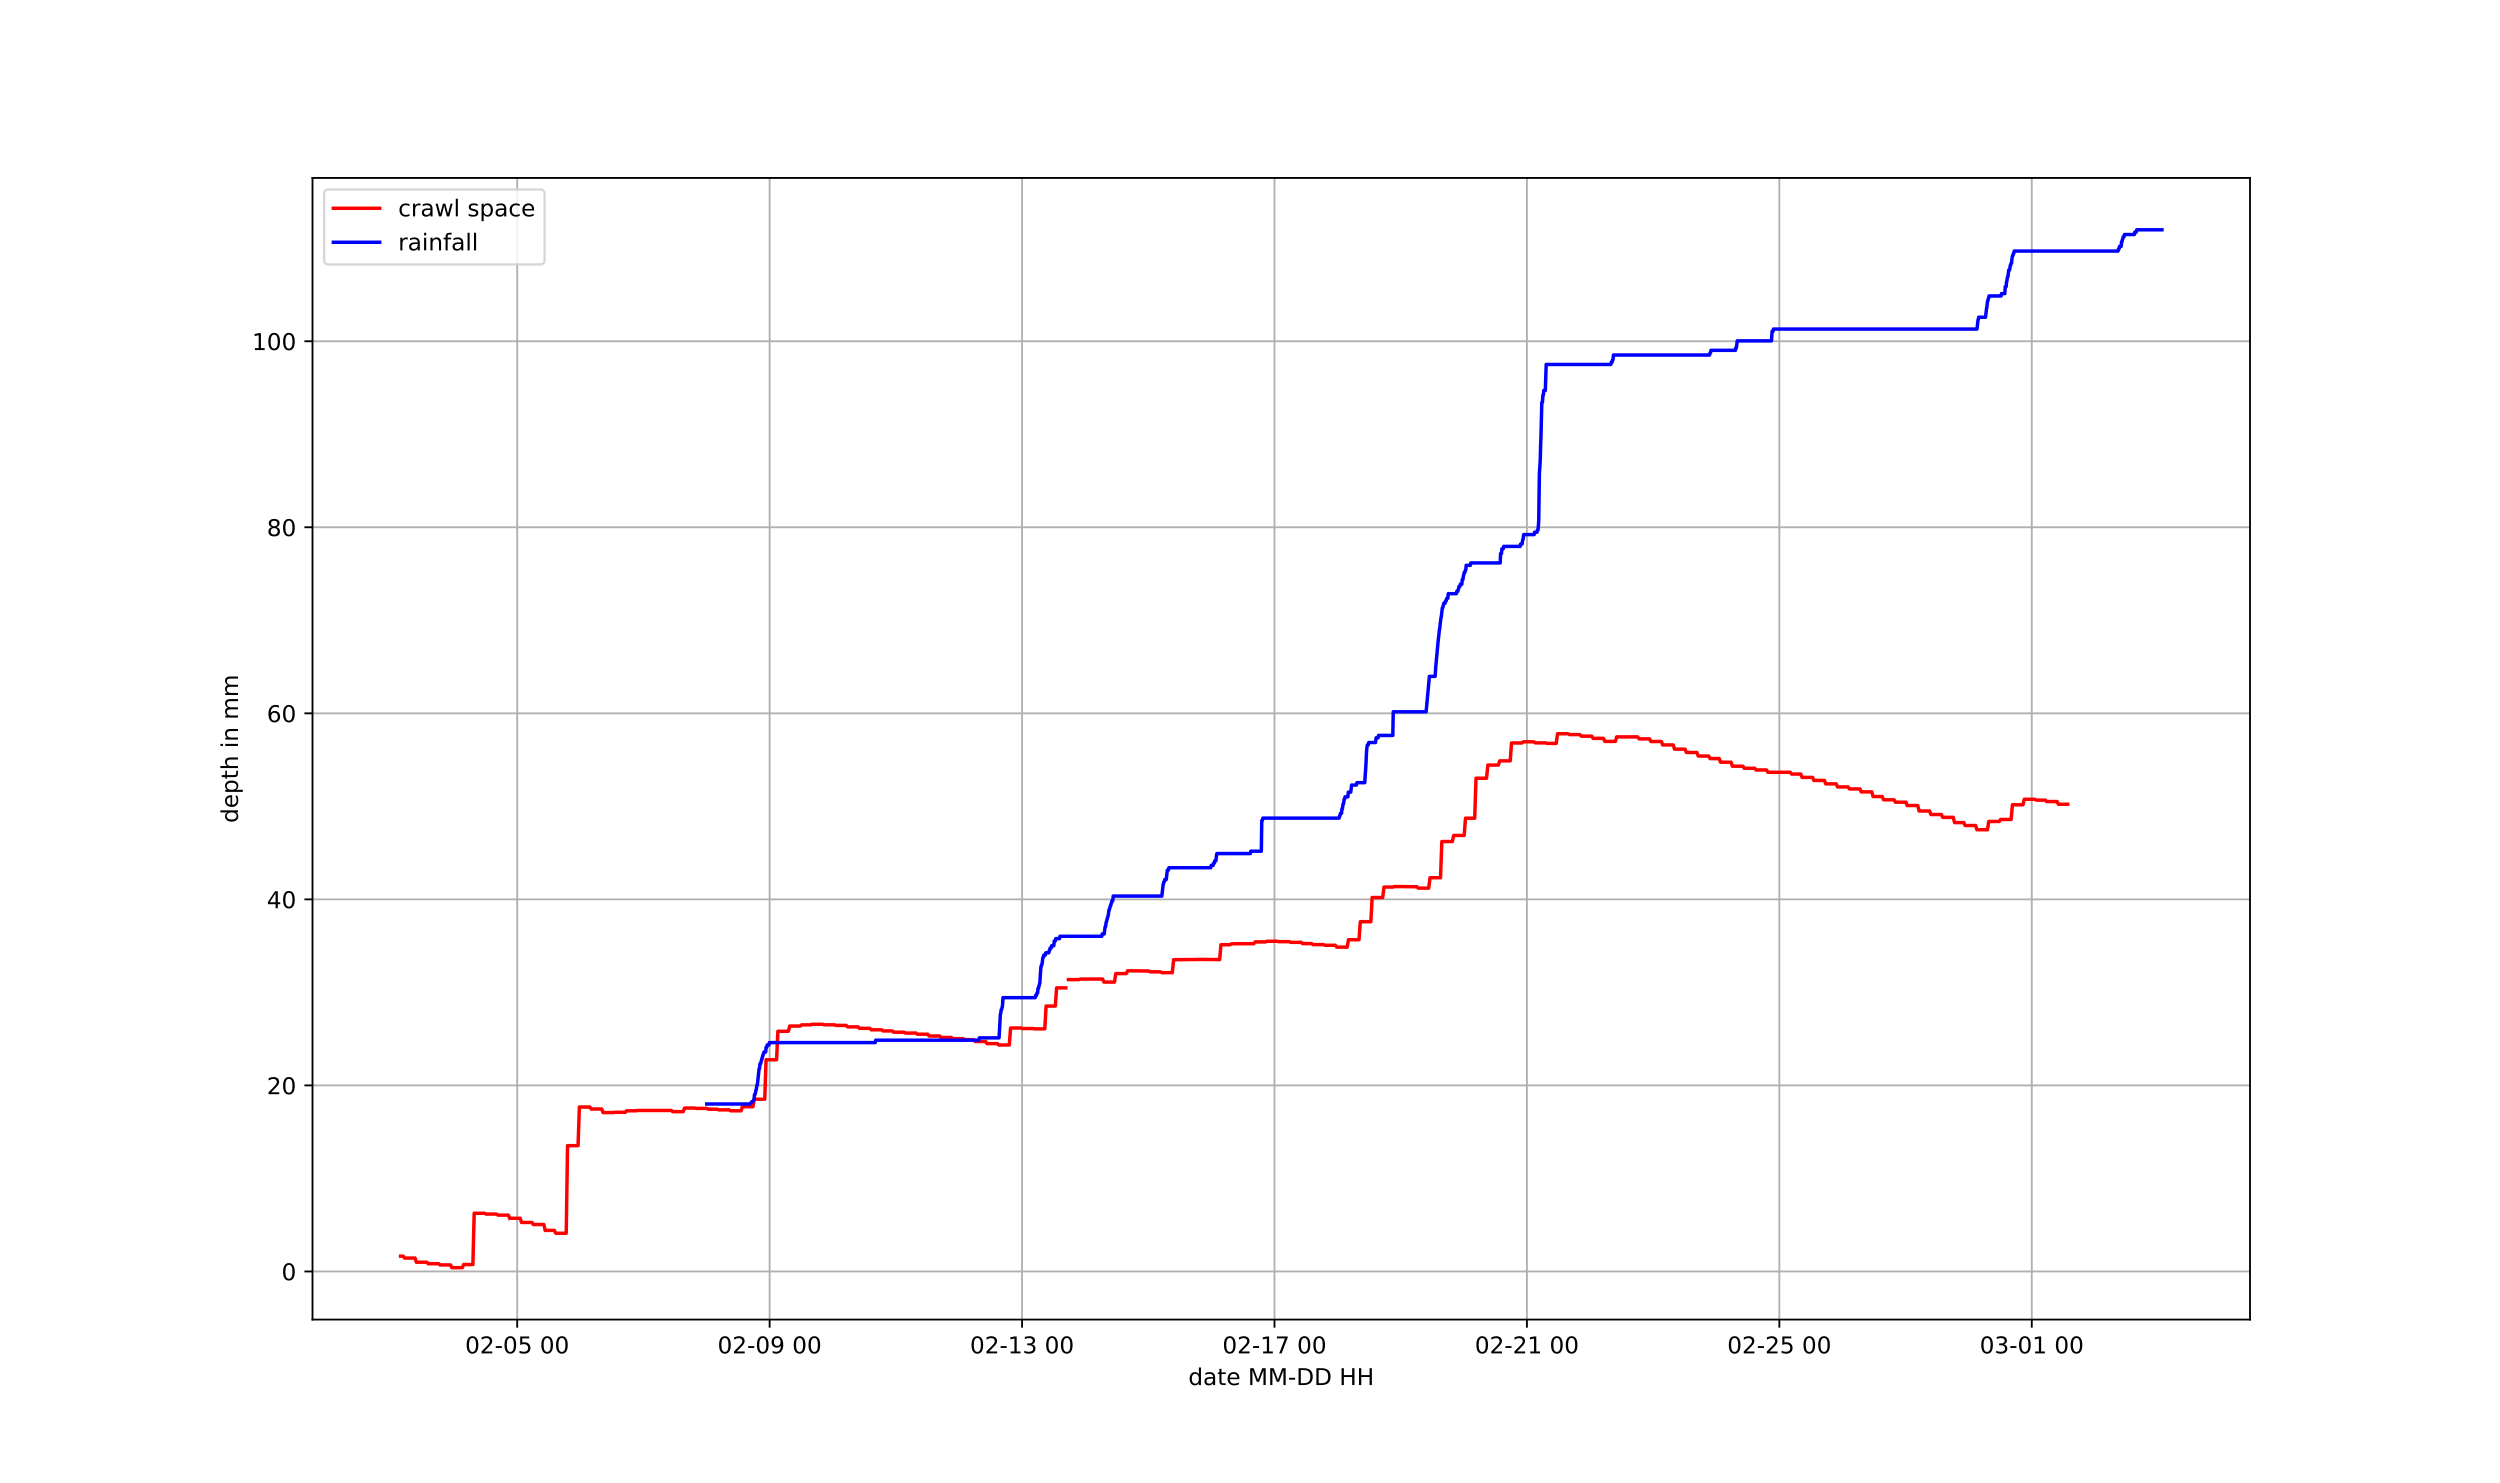 <?xml version="1.0" encoding="utf-8" standalone="no"?>
<!DOCTYPE svg PUBLIC "-//W3C//DTD SVG 1.1//EN"
  "http://www.w3.org/Graphics/SVG/1.1/DTD/svg11.dtd">
<!-- Created with matplotlib (https://matplotlib.org/) -->
<svg height="640.08pt" version="1.1" viewBox="0 0 1079.28 640.08" width="1079.28pt" xmlns="http://www.w3.org/2000/svg" xmlns:xlink="http://www.w3.org/1999/xlink">
 <defs>
  <style type="text/css">
*{stroke-linecap:butt;stroke-linejoin:round;}
  </style>
 </defs>
 <g id="figure_1">
  <g id="patch_1">
   <path d="M 0 640.08 
L 1079.28 640.08 
L 1079.28 0 
L 0 0 
z
" style="fill:#ffffff;"/>
  </g>
  <g id="axes_1">
   <g id="patch_2">
    <path d="M 134.91 569.671 
L 971.352 569.671 
L 971.352 76.81 
L 134.91 76.81 
z
" style="fill:#ffffff;"/>
   </g>
   <g id="matplotlib.axis_1">
    <g id="xtick_1">
     <g id="line2d_1">
      <path clip-path="url(#pade22e6e9c)" d="M 223.282 569.671 
L 223.282 76.81 
" style="fill:none;stroke:#b0b0b0;stroke-linecap:square;stroke-width:0.8;"/>
     </g>
     <g id="line2d_2">
      <defs>
       <path d="M 0 0 
L 0 3.5 
" id="mb03baf0f26" style="stroke:#000000;stroke-width:0.8;"/>
      </defs>
      <g>
       <use style="stroke:#000000;stroke-width:0.8;" x="223.282" xlink:href="#mb03baf0f26" y="569.671"/>
      </g>
     </g>
     <g id="text_1">
      <!-- 02-05 00 -->
      <defs>
       <path d="M 31.781 66.406 
Q 24.172 66.406 20.328 58.906 
Q 16.5 51.422 16.5 36.375 
Q 16.5 21.391 20.328 13.891 
Q 24.172 6.391 31.781 6.391 
Q 39.453 6.391 43.281 13.891 
Q 47.125 21.391 47.125 36.375 
Q 47.125 51.422 43.281 58.906 
Q 39.453 66.406 31.781 66.406 
z
M 31.781 74.219 
Q 44.047 74.219 50.516 64.516 
Q 56.984 54.828 56.984 36.375 
Q 56.984 17.969 50.516 8.266 
Q 44.047 -1.422 31.781 -1.422 
Q 19.531 -1.422 13.062 8.266 
Q 6.594 17.969 6.594 36.375 
Q 6.594 54.828 13.062 64.516 
Q 19.531 74.219 31.781 74.219 
z
" id="DejaVuSans-48"/>
       <path d="M 19.188 8.297 
L 53.609 8.297 
L 53.609 0 
L 7.328 0 
L 7.328 8.297 
Q 12.938 14.109 22.625 23.891 
Q 32.328 33.688 34.812 36.531 
Q 39.547 41.844 41.422 45.531 
Q 43.312 49.219 43.312 52.781 
Q 43.312 58.594 39.234 62.25 
Q 35.156 65.922 28.609 65.922 
Q 23.969 65.922 18.812 64.312 
Q 13.672 62.703 7.812 59.422 
L 7.812 69.391 
Q 13.766 71.781 18.938 73 
Q 24.125 74.219 28.422 74.219 
Q 39.75 74.219 46.484 68.547 
Q 53.219 62.891 53.219 53.422 
Q 53.219 48.922 51.531 44.891 
Q 49.859 40.875 45.406 35.406 
Q 44.188 33.984 37.641 27.219 
Q 31.109 20.453 19.188 8.297 
z
" id="DejaVuSans-50"/>
       <path d="M 4.891 31.391 
L 31.203 31.391 
L 31.203 23.391 
L 4.891 23.391 
z
" id="DejaVuSans-45"/>
       <path d="M 10.797 72.906 
L 49.516 72.906 
L 49.516 64.594 
L 19.828 64.594 
L 19.828 46.734 
Q 21.969 47.469 24.109 47.828 
Q 26.266 48.188 28.422 48.188 
Q 40.625 48.188 47.75 41.5 
Q 54.891 34.812 54.891 23.391 
Q 54.891 11.625 47.562 5.094 
Q 40.234 -1.422 26.906 -1.422 
Q 22.312 -1.422 17.547 -0.641 
Q 12.797 0.141 7.719 1.703 
L 7.719 11.625 
Q 12.109 9.234 16.797 8.062 
Q 21.484 6.891 26.703 6.891 
Q 35.156 6.891 40.078 11.328 
Q 45.016 15.766 45.016 23.391 
Q 45.016 31 40.078 35.438 
Q 35.156 39.891 26.703 39.891 
Q 22.75 39.891 18.812 39.016 
Q 14.891 38.141 10.797 36.281 
z
" id="DejaVuSans-53"/>
       <path id="DejaVuSans-32"/>
      </defs>
      <g transform="translate(200.801 584.27)scale(0.1 -0.1)">
       <use xlink:href="#DejaVuSans-48"/>
       <use x="63.623" xlink:href="#DejaVuSans-50"/>
       <use x="127.246" xlink:href="#DejaVuSans-45"/>
       <use x="163.33" xlink:href="#DejaVuSans-48"/>
       <use x="226.953" xlink:href="#DejaVuSans-53"/>
       <use x="290.576" xlink:href="#DejaVuSans-32"/>
       <use x="322.363" xlink:href="#DejaVuSans-48"/>
       <use x="385.986" xlink:href="#DejaVuSans-48"/>
      </g>
     </g>
    </g>
    <g id="xtick_2">
     <g id="line2d_3">
      <path clip-path="url(#pade22e6e9c)" d="M 332.258 569.671 
L 332.258 76.81 
" style="fill:none;stroke:#b0b0b0;stroke-linecap:square;stroke-width:0.8;"/>
     </g>
     <g id="line2d_4">
      <g>
       <use style="stroke:#000000;stroke-width:0.8;" x="332.258" xlink:href="#mb03baf0f26" y="569.671"/>
      </g>
     </g>
     <g id="text_2">
      <!-- 02-09 00 -->
      <defs>
       <path d="M 10.984 1.516 
L 10.984 10.5 
Q 14.703 8.734 18.5 7.812 
Q 22.312 6.891 25.984 6.891 
Q 35.75 6.891 40.891 13.453 
Q 46.047 20.016 46.781 33.406 
Q 43.953 29.203 39.594 26.953 
Q 35.25 24.703 29.984 24.703 
Q 19.047 24.703 12.672 31.312 
Q 6.297 37.938 6.297 49.422 
Q 6.297 60.641 12.938 67.422 
Q 19.578 74.219 30.609 74.219 
Q 43.266 74.219 49.922 64.516 
Q 56.594 54.828 56.594 36.375 
Q 56.594 19.141 48.406 8.859 
Q 40.234 -1.422 26.422 -1.422 
Q 22.703 -1.422 18.891 -0.688 
Q 15.094 0.047 10.984 1.516 
z
M 30.609 32.422 
Q 37.25 32.422 41.125 36.953 
Q 45.016 41.5 45.016 49.422 
Q 45.016 57.281 41.125 61.844 
Q 37.25 66.406 30.609 66.406 
Q 23.969 66.406 20.094 61.844 
Q 16.219 57.281 16.219 49.422 
Q 16.219 41.5 20.094 36.953 
Q 23.969 32.422 30.609 32.422 
z
" id="DejaVuSans-57"/>
      </defs>
      <g transform="translate(309.778 584.27)scale(0.1 -0.1)">
       <use xlink:href="#DejaVuSans-48"/>
       <use x="63.623" xlink:href="#DejaVuSans-50"/>
       <use x="127.246" xlink:href="#DejaVuSans-45"/>
       <use x="163.33" xlink:href="#DejaVuSans-48"/>
       <use x="226.953" xlink:href="#DejaVuSans-57"/>
       <use x="290.576" xlink:href="#DejaVuSans-32"/>
       <use x="322.363" xlink:href="#DejaVuSans-48"/>
       <use x="385.986" xlink:href="#DejaVuSans-48"/>
      </g>
     </g>
    </g>
    <g id="xtick_3">
     <g id="line2d_5">
      <path clip-path="url(#pade22e6e9c)" d="M 441.234 569.671 
L 441.234 76.81 
" style="fill:none;stroke:#b0b0b0;stroke-linecap:square;stroke-width:0.8;"/>
     </g>
     <g id="line2d_6">
      <g>
       <use style="stroke:#000000;stroke-width:0.8;" x="441.234" xlink:href="#mb03baf0f26" y="569.671"/>
      </g>
     </g>
     <g id="text_3">
      <!-- 02-13 00 -->
      <defs>
       <path d="M 12.406 8.297 
L 28.516 8.297 
L 28.516 63.922 
L 10.984 60.406 
L 10.984 69.391 
L 28.422 72.906 
L 38.281 72.906 
L 38.281 8.297 
L 54.391 8.297 
L 54.391 0 
L 12.406 0 
z
" id="DejaVuSans-49"/>
       <path d="M 40.578 39.312 
Q 47.656 37.797 51.625 33 
Q 55.609 28.219 55.609 21.188 
Q 55.609 10.406 48.188 4.484 
Q 40.766 -1.422 27.094 -1.422 
Q 22.516 -1.422 17.656 -0.516 
Q 12.797 0.391 7.625 2.203 
L 7.625 11.719 
Q 11.719 9.328 16.594 8.109 
Q 21.484 6.891 26.812 6.891 
Q 36.078 6.891 40.938 10.547 
Q 45.797 14.203 45.797 21.188 
Q 45.797 27.641 41.281 31.266 
Q 36.766 34.906 28.719 34.906 
L 20.219 34.906 
L 20.219 43.016 
L 29.109 43.016 
Q 36.375 43.016 40.234 45.922 
Q 44.094 48.828 44.094 54.297 
Q 44.094 59.906 40.109 62.906 
Q 36.141 65.922 28.719 65.922 
Q 24.656 65.922 20.016 65.031 
Q 15.375 64.156 9.812 62.312 
L 9.812 71.094 
Q 15.438 72.656 20.344 73.438 
Q 25.25 74.219 29.594 74.219 
Q 40.828 74.219 47.359 69.109 
Q 53.906 64.016 53.906 55.328 
Q 53.906 49.266 50.438 45.094 
Q 46.969 40.922 40.578 39.312 
z
" id="DejaVuSans-51"/>
      </defs>
      <g transform="translate(418.754 584.27)scale(0.1 -0.1)">
       <use xlink:href="#DejaVuSans-48"/>
       <use x="63.623" xlink:href="#DejaVuSans-50"/>
       <use x="127.246" xlink:href="#DejaVuSans-45"/>
       <use x="163.33" xlink:href="#DejaVuSans-49"/>
       <use x="226.953" xlink:href="#DejaVuSans-51"/>
       <use x="290.576" xlink:href="#DejaVuSans-32"/>
       <use x="322.363" xlink:href="#DejaVuSans-48"/>
       <use x="385.986" xlink:href="#DejaVuSans-48"/>
      </g>
     </g>
    </g>
    <g id="xtick_4">
     <g id="line2d_7">
      <path clip-path="url(#pade22e6e9c)" d="M 550.211 569.671 
L 550.211 76.81 
" style="fill:none;stroke:#b0b0b0;stroke-linecap:square;stroke-width:0.8;"/>
     </g>
     <g id="line2d_8">
      <g>
       <use style="stroke:#000000;stroke-width:0.8;" x="550.211" xlink:href="#mb03baf0f26" y="569.671"/>
      </g>
     </g>
     <g id="text_4">
      <!-- 02-17 00 -->
      <defs>
       <path d="M 8.203 72.906 
L 55.078 72.906 
L 55.078 68.703 
L 28.609 0 
L 18.312 0 
L 43.219 64.594 
L 8.203 64.594 
z
" id="DejaVuSans-55"/>
      </defs>
      <g transform="translate(527.73 584.27)scale(0.1 -0.1)">
       <use xlink:href="#DejaVuSans-48"/>
       <use x="63.623" xlink:href="#DejaVuSans-50"/>
       <use x="127.246" xlink:href="#DejaVuSans-45"/>
       <use x="163.33" xlink:href="#DejaVuSans-49"/>
       <use x="226.953" xlink:href="#DejaVuSans-55"/>
       <use x="290.576" xlink:href="#DejaVuSans-32"/>
       <use x="322.363" xlink:href="#DejaVuSans-48"/>
       <use x="385.986" xlink:href="#DejaVuSans-48"/>
      </g>
     </g>
    </g>
    <g id="xtick_5">
     <g id="line2d_9">
      <path clip-path="url(#pade22e6e9c)" d="M 659.187 569.671 
L 659.187 76.81 
" style="fill:none;stroke:#b0b0b0;stroke-linecap:square;stroke-width:0.8;"/>
     </g>
     <g id="line2d_10">
      <g>
       <use style="stroke:#000000;stroke-width:0.8;" x="659.187" xlink:href="#mb03baf0f26" y="569.671"/>
      </g>
     </g>
     <g id="text_5">
      <!-- 02-21 00 -->
      <g transform="translate(636.707 584.27)scale(0.1 -0.1)">
       <use xlink:href="#DejaVuSans-48"/>
       <use x="63.623" xlink:href="#DejaVuSans-50"/>
       <use x="127.246" xlink:href="#DejaVuSans-45"/>
       <use x="163.33" xlink:href="#DejaVuSans-50"/>
       <use x="226.953" xlink:href="#DejaVuSans-49"/>
       <use x="290.576" xlink:href="#DejaVuSans-32"/>
       <use x="322.363" xlink:href="#DejaVuSans-48"/>
       <use x="385.986" xlink:href="#DejaVuSans-48"/>
      </g>
     </g>
    </g>
    <g id="xtick_6">
     <g id="line2d_11">
      <path clip-path="url(#pade22e6e9c)" d="M 768.164 569.671 
L 768.164 76.81 
" style="fill:none;stroke:#b0b0b0;stroke-linecap:square;stroke-width:0.8;"/>
     </g>
     <g id="line2d_12">
      <g>
       <use style="stroke:#000000;stroke-width:0.8;" x="768.164" xlink:href="#mb03baf0f26" y="569.671"/>
      </g>
     </g>
     <g id="text_6">
      <!-- 02-25 00 -->
      <g transform="translate(745.683 584.27)scale(0.1 -0.1)">
       <use xlink:href="#DejaVuSans-48"/>
       <use x="63.623" xlink:href="#DejaVuSans-50"/>
       <use x="127.246" xlink:href="#DejaVuSans-45"/>
       <use x="163.33" xlink:href="#DejaVuSans-50"/>
       <use x="226.953" xlink:href="#DejaVuSans-53"/>
       <use x="290.576" xlink:href="#DejaVuSans-32"/>
       <use x="322.363" xlink:href="#DejaVuSans-48"/>
       <use x="385.986" xlink:href="#DejaVuSans-48"/>
      </g>
     </g>
    </g>
    <g id="xtick_7">
     <g id="line2d_13">
      <path clip-path="url(#pade22e6e9c)" d="M 877.14 569.671 
L 877.14 76.81 
" style="fill:none;stroke:#b0b0b0;stroke-linecap:square;stroke-width:0.8;"/>
     </g>
     <g id="line2d_14">
      <g>
       <use style="stroke:#000000;stroke-width:0.8;" x="877.14" xlink:href="#mb03baf0f26" y="569.671"/>
      </g>
     </g>
     <g id="text_7">
      <!-- 03-01 00 -->
      <g transform="translate(854.66 584.27)scale(0.1 -0.1)">
       <use xlink:href="#DejaVuSans-48"/>
       <use x="63.623" xlink:href="#DejaVuSans-51"/>
       <use x="127.246" xlink:href="#DejaVuSans-45"/>
       <use x="163.33" xlink:href="#DejaVuSans-48"/>
       <use x="226.953" xlink:href="#DejaVuSans-49"/>
       <use x="290.576" xlink:href="#DejaVuSans-32"/>
       <use x="322.363" xlink:href="#DejaVuSans-48"/>
       <use x="385.986" xlink:href="#DejaVuSans-48"/>
      </g>
     </g>
    </g>
    <g id="text_8">
     <!-- date MM-DD HH -->
     <defs>
      <path d="M 45.406 46.391 
L 45.406 75.984 
L 54.391 75.984 
L 54.391 0 
L 45.406 0 
L 45.406 8.203 
Q 42.578 3.328 38.25 0.953 
Q 33.938 -1.422 27.875 -1.422 
Q 17.969 -1.422 11.734 6.484 
Q 5.516 14.406 5.516 27.297 
Q 5.516 40.188 11.734 48.094 
Q 17.969 56 27.875 56 
Q 33.938 56 38.25 53.625 
Q 42.578 51.266 45.406 46.391 
z
M 14.797 27.297 
Q 14.797 17.391 18.875 11.75 
Q 22.953 6.109 30.078 6.109 
Q 37.203 6.109 41.297 11.75 
Q 45.406 17.391 45.406 27.297 
Q 45.406 37.203 41.297 42.844 
Q 37.203 48.484 30.078 48.484 
Q 22.953 48.484 18.875 42.844 
Q 14.797 37.203 14.797 27.297 
z
" id="DejaVuSans-100"/>
      <path d="M 34.281 27.484 
Q 23.391 27.484 19.188 25 
Q 14.984 22.516 14.984 16.5 
Q 14.984 11.719 18.141 8.906 
Q 21.297 6.109 26.703 6.109 
Q 34.188 6.109 38.703 11.406 
Q 43.219 16.703 43.219 25.484 
L 43.219 27.484 
z
M 52.203 31.203 
L 52.203 0 
L 43.219 0 
L 43.219 8.297 
Q 40.141 3.328 35.547 0.953 
Q 30.953 -1.422 24.312 -1.422 
Q 15.922 -1.422 10.953 3.297 
Q 6 8.016 6 15.922 
Q 6 25.141 12.172 29.828 
Q 18.359 34.516 30.609 34.516 
L 43.219 34.516 
L 43.219 35.406 
Q 43.219 41.609 39.141 45 
Q 35.062 48.391 27.688 48.391 
Q 23 48.391 18.547 47.266 
Q 14.109 46.141 10.016 43.891 
L 10.016 52.203 
Q 14.938 54.109 19.578 55.047 
Q 24.219 56 28.609 56 
Q 40.484 56 46.344 49.844 
Q 52.203 43.703 52.203 31.203 
z
" id="DejaVuSans-97"/>
      <path d="M 18.312 70.219 
L 18.312 54.688 
L 36.812 54.688 
L 36.812 47.703 
L 18.312 47.703 
L 18.312 18.016 
Q 18.312 11.328 20.141 9.422 
Q 21.969 7.516 27.594 7.516 
L 36.812 7.516 
L 36.812 0 
L 27.594 0 
Q 17.188 0 13.234 3.875 
Q 9.281 7.766 9.281 18.016 
L 9.281 47.703 
L 2.688 47.703 
L 2.688 54.688 
L 9.281 54.688 
L 9.281 70.219 
z
" id="DejaVuSans-116"/>
      <path d="M 56.203 29.594 
L 56.203 25.203 
L 14.891 25.203 
Q 15.484 15.922 20.484 11.062 
Q 25.484 6.203 34.422 6.203 
Q 39.594 6.203 44.453 7.469 
Q 49.312 8.734 54.109 11.281 
L 54.109 2.781 
Q 49.266 0.734 44.188 -0.344 
Q 39.109 -1.422 33.891 -1.422 
Q 20.797 -1.422 13.156 6.188 
Q 5.516 13.812 5.516 26.812 
Q 5.516 40.234 12.766 48.109 
Q 20.016 56 32.328 56 
Q 43.359 56 49.781 48.891 
Q 56.203 41.797 56.203 29.594 
z
M 47.219 32.234 
Q 47.125 39.594 43.094 43.984 
Q 39.062 48.391 32.422 48.391 
Q 24.906 48.391 20.391 44.141 
Q 15.875 39.891 15.188 32.172 
z
" id="DejaVuSans-101"/>
      <path d="M 9.812 72.906 
L 24.516 72.906 
L 43.109 23.297 
L 61.812 72.906 
L 76.516 72.906 
L 76.516 0 
L 66.891 0 
L 66.891 64.016 
L 48.094 14.016 
L 38.188 14.016 
L 19.391 64.016 
L 19.391 0 
L 9.812 0 
z
" id="DejaVuSans-77"/>
      <path d="M 19.672 64.797 
L 19.672 8.109 
L 31.594 8.109 
Q 46.688 8.109 53.688 14.938 
Q 60.688 21.781 60.688 36.531 
Q 60.688 51.172 53.688 57.984 
Q 46.688 64.797 31.594 64.797 
z
M 9.812 72.906 
L 30.078 72.906 
Q 51.266 72.906 61.172 64.094 
Q 71.094 55.281 71.094 36.531 
Q 71.094 17.672 61.125 8.828 
Q 51.172 0 30.078 0 
L 9.812 0 
z
" id="DejaVuSans-68"/>
      <path d="M 9.812 72.906 
L 19.672 72.906 
L 19.672 43.016 
L 55.516 43.016 
L 55.516 72.906 
L 65.375 72.906 
L 65.375 0 
L 55.516 0 
L 55.516 34.719 
L 19.672 34.719 
L 19.672 0 
L 9.812 0 
z
" id="DejaVuSans-72"/>
     </defs>
     <g transform="translate(513.026 597.948)scale(0.1 -0.1)">
      <use xlink:href="#DejaVuSans-100"/>
      <use x="63.477" xlink:href="#DejaVuSans-97"/>
      <use x="124.756" xlink:href="#DejaVuSans-116"/>
      <use x="163.965" xlink:href="#DejaVuSans-101"/>
      <use x="225.488" xlink:href="#DejaVuSans-32"/>
      <use x="257.275" xlink:href="#DejaVuSans-77"/>
      <use x="343.555" xlink:href="#DejaVuSans-77"/>
      <use x="429.834" xlink:href="#DejaVuSans-45"/>
      <use x="465.918" xlink:href="#DejaVuSans-68"/>
      <use x="542.92" xlink:href="#DejaVuSans-68"/>
      <use x="619.922" xlink:href="#DejaVuSans-32"/>
      <use x="651.709" xlink:href="#DejaVuSans-72"/>
      <use x="726.904" xlink:href="#DejaVuSans-72"/>
     </g>
    </g>
   </g>
   <g id="matplotlib.axis_2">
    <g id="ytick_1">
     <g id="line2d_15">
      <path clip-path="url(#pade22e6e9c)" d="M 134.91 548.9 
L 971.352 548.9 
" style="fill:none;stroke:#b0b0b0;stroke-linecap:square;stroke-width:0.8;"/>
     </g>
     <g id="line2d_16">
      <defs>
       <path d="M 0 0 
L -3.5 0 
" id="mca0695d799" style="stroke:#000000;stroke-width:0.8;"/>
      </defs>
      <g>
       <use style="stroke:#000000;stroke-width:0.8;" x="134.91" xlink:href="#mca0695d799" y="548.9"/>
      </g>
     </g>
     <g id="text_9">
      <!-- 0 -->
      <g transform="translate(121.547 552.699)scale(0.1 -0.1)">
       <use xlink:href="#DejaVuSans-48"/>
      </g>
     </g>
    </g>
    <g id="ytick_2">
     <g id="line2d_17">
      <path clip-path="url(#pade22e6e9c)" d="M 134.91 468.584 
L 971.352 468.584 
" style="fill:none;stroke:#b0b0b0;stroke-linecap:square;stroke-width:0.8;"/>
     </g>
     <g id="line2d_18">
      <g>
       <use style="stroke:#000000;stroke-width:0.8;" x="134.91" xlink:href="#mca0695d799" y="468.584"/>
      </g>
     </g>
     <g id="text_10">
      <!-- 20 -->
      <g transform="translate(115.185 472.383)scale(0.1 -0.1)">
       <use xlink:href="#DejaVuSans-50"/>
       <use x="63.623" xlink:href="#DejaVuSans-48"/>
      </g>
     </g>
    </g>
    <g id="ytick_3">
     <g id="line2d_19">
      <path clip-path="url(#pade22e6e9c)" d="M 134.91 388.268 
L 971.352 388.268 
" style="fill:none;stroke:#b0b0b0;stroke-linecap:square;stroke-width:0.8;"/>
     </g>
     <g id="line2d_20">
      <g>
       <use style="stroke:#000000;stroke-width:0.8;" x="134.91" xlink:href="#mca0695d799" y="388.268"/>
      </g>
     </g>
     <g id="text_11">
      <!-- 40 -->
      <defs>
       <path d="M 37.797 64.312 
L 12.891 25.391 
L 37.797 25.391 
z
M 35.203 72.906 
L 47.609 72.906 
L 47.609 25.391 
L 58.016 25.391 
L 58.016 17.188 
L 47.609 17.188 
L 47.609 0 
L 37.797 0 
L 37.797 17.188 
L 4.891 17.188 
L 4.891 26.703 
z
" id="DejaVuSans-52"/>
      </defs>
      <g transform="translate(115.185 392.068)scale(0.1 -0.1)">
       <use xlink:href="#DejaVuSans-52"/>
       <use x="63.623" xlink:href="#DejaVuSans-48"/>
      </g>
     </g>
    </g>
    <g id="ytick_4">
     <g id="line2d_21">
      <path clip-path="url(#pade22e6e9c)" d="M 134.91 307.953 
L 971.352 307.953 
" style="fill:none;stroke:#b0b0b0;stroke-linecap:square;stroke-width:0.8;"/>
     </g>
     <g id="line2d_22">
      <g>
       <use style="stroke:#000000;stroke-width:0.8;" x="134.91" xlink:href="#mca0695d799" y="307.953"/>
      </g>
     </g>
     <g id="text_12">
      <!-- 60 -->
      <defs>
       <path d="M 33.016 40.375 
Q 26.375 40.375 22.484 35.828 
Q 18.609 31.297 18.609 23.391 
Q 18.609 15.531 22.484 10.953 
Q 26.375 6.391 33.016 6.391 
Q 39.656 6.391 43.531 10.953 
Q 47.406 15.531 47.406 23.391 
Q 47.406 31.297 43.531 35.828 
Q 39.656 40.375 33.016 40.375 
z
M 52.594 71.297 
L 52.594 62.312 
Q 48.875 64.062 45.094 64.984 
Q 41.312 65.922 37.594 65.922 
Q 27.828 65.922 22.672 59.328 
Q 17.531 52.734 16.797 39.406 
Q 19.672 43.656 24.016 45.922 
Q 28.375 48.188 33.594 48.188 
Q 44.578 48.188 50.953 41.516 
Q 57.328 34.859 57.328 23.391 
Q 57.328 12.156 50.688 5.359 
Q 44.047 -1.422 33.016 -1.422 
Q 20.359 -1.422 13.672 8.266 
Q 6.984 17.969 6.984 36.375 
Q 6.984 53.656 15.188 63.938 
Q 23.391 74.219 37.203 74.219 
Q 40.922 74.219 44.703 73.484 
Q 48.484 72.75 52.594 71.297 
z
" id="DejaVuSans-54"/>
      </defs>
      <g transform="translate(115.185 311.752)scale(0.1 -0.1)">
       <use xlink:href="#DejaVuSans-54"/>
       <use x="63.623" xlink:href="#DejaVuSans-48"/>
      </g>
     </g>
    </g>
    <g id="ytick_5">
     <g id="line2d_23">
      <path clip-path="url(#pade22e6e9c)" d="M 134.91 227.637 
L 971.352 227.637 
" style="fill:none;stroke:#b0b0b0;stroke-linecap:square;stroke-width:0.8;"/>
     </g>
     <g id="line2d_24">
      <g>
       <use style="stroke:#000000;stroke-width:0.8;" x="134.91" xlink:href="#mca0695d799" y="227.637"/>
      </g>
     </g>
     <g id="text_13">
      <!-- 80 -->
      <defs>
       <path d="M 31.781 34.625 
Q 24.75 34.625 20.719 30.859 
Q 16.703 27.094 16.703 20.516 
Q 16.703 13.922 20.719 10.156 
Q 24.75 6.391 31.781 6.391 
Q 38.812 6.391 42.859 10.172 
Q 46.922 13.969 46.922 20.516 
Q 46.922 27.094 42.891 30.859 
Q 38.875 34.625 31.781 34.625 
z
M 21.922 38.812 
Q 15.578 40.375 12.031 44.719 
Q 8.5 49.078 8.5 55.328 
Q 8.5 64.062 14.719 69.141 
Q 20.953 74.219 31.781 74.219 
Q 42.672 74.219 48.875 69.141 
Q 55.078 64.062 55.078 55.328 
Q 55.078 49.078 51.531 44.719 
Q 48 40.375 41.703 38.812 
Q 48.828 37.156 52.797 32.312 
Q 56.781 27.484 56.781 20.516 
Q 56.781 9.906 50.312 4.234 
Q 43.844 -1.422 31.781 -1.422 
Q 19.734 -1.422 13.25 4.234 
Q 6.781 9.906 6.781 20.516 
Q 6.781 27.484 10.781 32.312 
Q 14.797 37.156 21.922 38.812 
z
M 18.312 54.391 
Q 18.312 48.734 21.844 45.562 
Q 25.391 42.391 31.781 42.391 
Q 38.141 42.391 41.719 45.562 
Q 45.312 48.734 45.312 54.391 
Q 45.312 60.062 41.719 63.234 
Q 38.141 66.406 31.781 66.406 
Q 25.391 66.406 21.844 63.234 
Q 18.312 60.062 18.312 54.391 
z
" id="DejaVuSans-56"/>
      </defs>
      <g transform="translate(115.185 231.436)scale(0.1 -0.1)">
       <use xlink:href="#DejaVuSans-56"/>
       <use x="63.623" xlink:href="#DejaVuSans-48"/>
      </g>
     </g>
    </g>
    <g id="ytick_6">
     <g id="line2d_25">
      <path clip-path="url(#pade22e6e9c)" d="M 134.91 147.321 
L 971.352 147.321 
" style="fill:none;stroke:#b0b0b0;stroke-linecap:square;stroke-width:0.8;"/>
     </g>
     <g id="line2d_26">
      <g>
       <use style="stroke:#000000;stroke-width:0.8;" x="134.91" xlink:href="#mca0695d799" y="147.321"/>
      </g>
     </g>
     <g id="text_14">
      <!-- 100 -->
      <g transform="translate(108.823 151.121)scale(0.1 -0.1)">
       <use xlink:href="#DejaVuSans-49"/>
       <use x="63.623" xlink:href="#DejaVuSans-48"/>
       <use x="127.246" xlink:href="#DejaVuSans-48"/>
      </g>
     </g>
    </g>
    <g id="text_15">
     <!-- depth in mm -->
     <defs>
      <path d="M 18.109 8.203 
L 18.109 -20.797 
L 9.078 -20.797 
L 9.078 54.688 
L 18.109 54.688 
L 18.109 46.391 
Q 20.953 51.266 25.266 53.625 
Q 29.594 56 35.594 56 
Q 45.562 56 51.781 48.094 
Q 58.016 40.188 58.016 27.297 
Q 58.016 14.406 51.781 6.484 
Q 45.562 -1.422 35.594 -1.422 
Q 29.594 -1.422 25.266 0.953 
Q 20.953 3.328 18.109 8.203 
z
M 48.688 27.297 
Q 48.688 37.203 44.609 42.844 
Q 40.531 48.484 33.406 48.484 
Q 26.266 48.484 22.188 42.844 
Q 18.109 37.203 18.109 27.297 
Q 18.109 17.391 22.188 11.75 
Q 26.266 6.109 33.406 6.109 
Q 40.531 6.109 44.609 11.75 
Q 48.688 17.391 48.688 27.297 
z
" id="DejaVuSans-112"/>
      <path d="M 54.891 33.016 
L 54.891 0 
L 45.906 0 
L 45.906 32.719 
Q 45.906 40.484 42.875 44.328 
Q 39.844 48.188 33.797 48.188 
Q 26.516 48.188 22.312 43.547 
Q 18.109 38.922 18.109 30.906 
L 18.109 0 
L 9.078 0 
L 9.078 75.984 
L 18.109 75.984 
L 18.109 46.188 
Q 21.344 51.125 25.703 53.562 
Q 30.078 56 35.797 56 
Q 45.219 56 50.047 50.172 
Q 54.891 44.344 54.891 33.016 
z
" id="DejaVuSans-104"/>
      <path d="M 9.422 54.688 
L 18.406 54.688 
L 18.406 0 
L 9.422 0 
z
M 9.422 75.984 
L 18.406 75.984 
L 18.406 64.594 
L 9.422 64.594 
z
" id="DejaVuSans-105"/>
      <path d="M 54.891 33.016 
L 54.891 0 
L 45.906 0 
L 45.906 32.719 
Q 45.906 40.484 42.875 44.328 
Q 39.844 48.188 33.797 48.188 
Q 26.516 48.188 22.312 43.547 
Q 18.109 38.922 18.109 30.906 
L 18.109 0 
L 9.078 0 
L 9.078 54.688 
L 18.109 54.688 
L 18.109 46.188 
Q 21.344 51.125 25.703 53.562 
Q 30.078 56 35.797 56 
Q 45.219 56 50.047 50.172 
Q 54.891 44.344 54.891 33.016 
z
" id="DejaVuSans-110"/>
      <path d="M 52 44.188 
Q 55.375 50.25 60.062 53.125 
Q 64.75 56 71.094 56 
Q 79.641 56 84.281 50.016 
Q 88.922 44.047 88.922 33.016 
L 88.922 0 
L 79.891 0 
L 79.891 32.719 
Q 79.891 40.578 77.094 44.375 
Q 74.312 48.188 68.609 48.188 
Q 61.625 48.188 57.562 43.547 
Q 53.516 38.922 53.516 30.906 
L 53.516 0 
L 44.484 0 
L 44.484 32.719 
Q 44.484 40.625 41.703 44.406 
Q 38.922 48.188 33.109 48.188 
Q 26.219 48.188 22.156 43.531 
Q 18.109 38.875 18.109 30.906 
L 18.109 0 
L 9.078 0 
L 9.078 54.688 
L 18.109 54.688 
L 18.109 46.188 
Q 21.188 51.219 25.484 53.609 
Q 29.781 56 35.688 56 
Q 41.656 56 45.828 52.969 
Q 50 49.953 52 44.188 
z
" id="DejaVuSans-109"/>
     </defs>
     <g transform="translate(102.743 355.271)rotate(-90)scale(0.1 -0.1)">
      <use xlink:href="#DejaVuSans-100"/>
      <use x="63.477" xlink:href="#DejaVuSans-101"/>
      <use x="125" xlink:href="#DejaVuSans-112"/>
      <use x="188.477" xlink:href="#DejaVuSans-116"/>
      <use x="227.686" xlink:href="#DejaVuSans-104"/>
      <use x="291.064" xlink:href="#DejaVuSans-32"/>
      <use x="322.852" xlink:href="#DejaVuSans-105"/>
      <use x="350.635" xlink:href="#DejaVuSans-110"/>
      <use x="414.014" xlink:href="#DejaVuSans-32"/>
      <use x="445.801" xlink:href="#DejaVuSans-109"/>
      <use x="543.213" xlink:href="#DejaVuSans-109"/>
     </g>
    </g>
   </g>
   <g id="line2d_27">
    <path clip-path="url(#pade22e6e9c)" d="M 172.93 542.299 
L 174.065 542.299 
L 174.633 543.112 
L 179.174 543.112 
L 179.741 544.919 
L 184.282 544.919 
L 184.849 545.552 
L 189.39 545.552 
L 189.958 546.094 
L 194.498 546.094 
L 195.066 547.268 
L 199.607 547.268 
L 200.174 545.913 
L 204.147 545.913 
L 204.715 523.776 
L 209.256 523.776 
L 209.823 524.137 
L 214.364 524.137 
L 214.931 524.589 
L 219.472 524.589 
L 220.04 525.945 
M 221.175 525.945 
L 221.742 525.945 
M 222.878 525.945 
L 224.58 525.945 
L 225.148 527.752 
L 229.689 527.752 
L 230.256 528.655 
L 234.797 528.655 
L 235.365 531.185 
L 239.338 531.185 
L 239.905 532.405 
L 244.446 532.405 
L 245.013 494.591 
L 249.554 494.591 
L 250.122 477.921 
L 254.662 477.921 
L 255.23 478.779 
L 259.771 478.779 
L 260.338 480.315 
L 264.879 480.315 
L 265.447 480.18 
L 269.987 480.18 
L 270.555 479.547 
L 274.528 479.547 
L 275.096 479.412 
L 289.853 479.412 
L 290.42 479.909 
L 294.961 479.909 
L 295.529 478.373 
L 300.069 478.373 
L 300.637 478.508 
L 305.178 478.508 
L 305.745 478.87 
L 309.718 478.87 
L 310.286 479.141 
L 314.827 479.141 
L 315.394 479.547 
L 319.935 479.547 
L 320.502 477.785 
L 325.043 477.785 
L 325.611 474.533 
L 330.151 474.533 
L 330.719 457.501 
L 335.26 457.501 
L 335.827 445.212 
L 340.368 445.212 
L 340.935 442.953 
L 345.476 442.953 
L 346.044 442.456 
L 350.017 442.456 
L 350.584 442.185 
L 355.125 442.185 
L 355.693 442.411 
L 360.233 442.411 
L 360.801 442.682 
L 365.342 442.682 
L 365.909 443.315 
L 370.45 443.315 
L 371.018 443.947 
L 375.558 443.947 
L 376.126 444.58 
L 380.666 444.58 
L 381.234 445.077 
L 385.207 445.077 
L 385.775 445.619 
L 390.315 445.619 
L 390.883 445.98 
L 395.424 445.98 
L 395.991 446.477 
L 400.532 446.477 
L 401.1 447.245 
L 405.64 447.245 
L 406.208 447.878 
L 410.748 447.878 
L 411.316 448.42 
L 415.857 448.42 
L 416.424 448.826 
L 420.397 448.826 
L 420.965 449.64 
L 425.506 449.64 
L 426.073 450.543 
L 430.614 450.543 
L 431.182 451.131 
L 435.722 451.131 
L 436.29 443.812 
L 440.831 443.812 
L 441.398 444.038 
L 445.939 444.038 
L 446.506 444.173 
L 451.047 444.173 
L 451.615 434.324 
L 455.588 434.324 
L 456.155 426.464 
L 460.128 426.464 
M 461.264 422.895 
L 465.804 422.895 
L 466.372 422.669 
L 466.939 422.669 
M 468.075 422.669 
L 476.021 422.669 
L 476.588 423.979 
L 481.129 423.979 
L 481.697 420.319 
L 486.237 420.319 
L 486.805 419.1 
L 495.886 419.19 
L 496.454 419.551 
L 500.995 419.551 
L 501.562 419.913 
L 506.103 419.913 
L 506.67 414.311 
L 516.319 414.22 
L 518.022 414.175 
L 526.536 414.266 
L 527.104 407.85 
L 531.077 407.85 
L 531.644 407.444 
L 541.293 407.399 
L 541.861 406.631 
L 546.401 406.631 
L 546.969 406.36 
L 551.51 406.36 
L 552.077 406.54 
L 556.618 406.54 
L 557.186 406.811 
L 561.726 406.811 
L 562.294 407.353 
L 566.267 407.353 
L 566.835 407.805 
L 571.375 407.805 
L 571.943 408.076 
L 576.484 408.076 
L 577.051 408.89 
L 581.592 408.89 
L 582.159 405.682 
L 586.7 405.682 
L 587.268 397.911 
L 591.808 397.911 
L 592.376 387.475 
L 596.917 387.475 
L 597.484 382.958 
L 601.457 382.958 
L 602.025 382.732 
L 611.674 382.822 
L 612.241 383.409 
L 616.782 383.409 
L 617.35 378.937 
L 621.89 378.937 
L 622.458 363.305 
L 626.999 363.305 
L 627.566 360.685 
L 632.107 360.685 
L 632.675 353.231 
L 636.648 353.231 
L 637.215 335.973 
L 641.756 335.973 
L 642.323 330.281 
L 646.864 330.281 
L 647.432 328.473 
L 651.972 328.473 
L 652.54 320.748 
L 657.081 320.748 
L 657.648 320.251 
L 662.189 320.251 
L 662.757 320.703 
L 667.297 320.703 
L 667.865 320.929 
L 671.838 320.929 
L 672.406 316.772 
L 676.946 316.772 
L 677.514 317.134 
L 682.054 317.134 
L 682.622 317.812 
L 687.163 317.812 
L 687.73 318.76 
L 692.271 318.76 
L 692.839 320.07 
L 697.379 320.07 
L 697.947 318.128 
L 707.028 318.128 
L 707.596 318.986 
L 712.137 318.986 
L 712.704 320.116 
L 717.245 320.116 
L 717.812 321.606 
L 722.353 321.606 
L 722.921 323.414 
L 727.461 323.414 
L 728.029 324.859 
L 732.57 324.859 
L 733.137 326.395 
L 737.678 326.395 
L 738.245 327.48 
L 742.219 327.48 
L 742.786 329.061 
L 747.327 329.061 
L 747.894 330.778 
L 752.435 330.778 
L 753.003 331.681 
L 757.543 331.681 
L 758.111 332.404 
L 762.652 332.404 
L 763.219 333.398 
L 772.868 333.398 
L 773.436 334.166 
L 777.409 334.166 
L 777.976 335.612 
L 782.517 335.612 
L 783.085 336.922 
L 787.625 336.922 
L 788.193 338.413 
L 792.734 338.413 
L 793.301 339.723 
L 797.842 339.723 
L 798.41 340.581 
L 802.95 340.581 
L 803.518 341.846 
L 808.058 341.846 
L 808.626 343.879 
L 812.599 343.879 
L 813.167 345.28 
L 817.707 345.28 
L 818.275 346.319 
L 822.816 346.319 
L 823.383 347.764 
L 827.924 347.764 
L 828.492 350.114 
L 833.032 350.114 
L 833.6 351.65 
L 838.141 351.65 
L 838.708 352.869 
L 843.249 352.869 
L 843.816 355.128 
L 847.789 355.128 
L 848.357 356.393 
L 852.898 356.393 
L 853.465 358.2 
L 858.006 358.2 
L 858.574 354.631 
L 863.114 354.631 
L 863.682 353.773 
L 868.223 353.773 
L 868.79 347.448 
L 873.331 347.448 
L 873.898 345.054 
L 878.439 345.054 
L 879.007 345.415 
L 882.98 345.415 
L 883.547 346.048 
L 888.088 346.048 
L 888.656 347.222 
L 892.629 347.222 
L 892.629 347.222 
" style="fill:none;stroke:#ff0000;stroke-linecap:square;stroke-width:1.5;"/>
   </g>
   <g id="line2d_28">
    <path clip-path="url(#pade22e6e9c)" d="M 305.107 476.616 
L 323.775 476.616 
L 324.592 475.596 
L 325.006 475.596 
L 325.541 474.576 
L 325.717 472.536 
L 325.929 472.536 
L 326.202 471.516 
L 326.363 470.496 
L 326.474 470.496 
L 326.766 468.456 
L 326.958 468.456 
L 327.715 461.316 
L 327.902 461.316 
L 328.094 459.276 
L 328.376 459.276 
L 328.568 458.256 
L 328.659 458.256 
L 328.85 457.236 
L 328.946 457.236 
L 329.133 456.216 
L 329.229 456.216 
L 329.415 455.196 
L 329.607 455.196 
L 329.794 454.176 
L 330.551 454.176 
L 330.732 452.135 
L 331.025 452.135 
L 331.216 451.115 
L 331.973 451.115 
L 332.16 450.095 
L 377.85 450.095 
L 378.042 449.075 
L 422.597 449.075 
L 422.784 448.055 
L 431.3 448.055 
L 431.487 444.995 
L 431.865 437.855 
L 431.961 437.855 
L 432.244 435.815 
L 432.435 435.815 
L 432.622 434.795 
L 432.718 434.795 
L 432.814 433.775 
L 433 430.715 
L 446.91 430.715 
L 447.097 429.695 
L 447.475 429.695 
L 447.667 428.675 
L 447.949 428.675 
L 448.136 426.635 
L 448.328 426.635 
L 448.515 425.615 
L 448.611 425.615 
L 448.802 424.595 
L 448.893 424.595 
L 449.085 421.535 
L 449.367 417.455 
L 449.463 417.455 
L 449.65 416.435 
L 449.841 416.435 
L 450.22 413.375 
L 450.407 413.375 
L 450.598 412.355 
L 451.259 412.355 
L 451.451 411.335 
L 452.773 411.335 
L 452.964 410.315 
L 453.151 410.315 
L 453.343 409.295 
L 453.812 409.295 
L 454.004 408.275 
L 454.947 408.275 
L 455.139 406.235 
L 455.613 406.235 
L 455.8 405.215 
L 457.409 405.215 
L 457.596 404.195 
L 475.663 404.195 
L 475.855 403.175 
L 476.708 403.175 
L 477.086 400.115 
L 477.273 400.115 
L 477.555 398.075 
L 477.651 398.075 
L 477.843 397.055 
L 477.934 397.055 
L 478.126 396.035 
L 478.221 396.035 
L 478.408 395.015 
L 478.504 395.015 
L 478.69 392.975 
L 478.882 392.975 
L 479.069 391.955 
L 479.165 391.955 
L 479.356 390.935 
L 479.543 390.935 
L 479.735 389.915 
L 479.826 389.915 
L 480.018 388.895 
L 480.396 388.895 
L 480.582 386.855 
L 501.586 386.855 
L 502.151 381.755 
L 502.247 381.755 
L 502.439 380.735 
L 502.625 380.735 
L 502.817 379.715 
L 503.478 379.715 
L 503.952 375.635 
L 504.422 375.635 
L 504.613 374.615 
L 522.681 374.615 
L 522.867 373.595 
L 523.72 373.595 
L 523.912 372.575 
L 524.29 372.575 
L 524.477 371.555 
L 524.951 371.555 
L 525.137 369.515 
L 525.329 368.495 
L 539.804 368.495 
L 539.991 367.475 
L 544.532 367.475 
L 544.723 354.215 
L 545.006 354.215 
L 545.192 353.195 
L 578.113 353.195 
L 578.305 352.175 
L 578.491 352.175 
L 578.683 351.155 
L 579.157 351.155 
L 579.344 349.115 
L 579.536 349.115 
L 579.818 347.075 
L 580.005 347.075 
L 580.292 345.035 
L 580.479 345.035 
L 580.671 344.015 
L 581.897 344.015 
L 582.088 341.975 
L 583.128 341.975 
L 583.506 338.915 
L 585.59 338.915 
L 585.777 337.894 
L 589.182 337.894 
L 589.374 334.834 
L 589.657 330.754 
L 589.939 324.634 
L 590.131 322.594 
L 590.317 321.574 
L 590.696 321.574 
L 590.888 320.554 
L 593.814 320.554 
L 594.101 318.514 
L 594.954 318.514 
L 595.141 317.494 
L 601.291 317.494 
L 601.483 307.294 
L 615.67 307.294 
L 616.901 294.034 
L 617.088 291.994 
L 619.55 291.994 
L 619.832 287.914 
L 620.685 278.734 
L 620.872 276.694 
L 621.442 271.594 
L 621.532 271.594 
L 621.725 269.554 
L 622.103 266.494 
L 622.199 266.494 
L 622.668 262.414 
L 622.86 262.414 
L 623.046 261.394 
L 623.142 261.394 
L 623.334 260.374 
L 623.899 260.374 
L 624.091 259.354 
L 624.373 259.354 
L 624.56 258.334 
L 625.034 258.334 
L 625.226 256.294 
L 628.722 256.294 
L 628.914 255.274 
L 629.388 255.274 
L 629.575 254.254 
L 629.671 254.254 
L 629.857 253.234 
L 630.236 253.234 
L 630.428 252.214 
L 631.089 252.214 
L 631.28 250.174 
L 631.563 250.174 
L 631.846 248.134 
L 631.941 248.134 
L 632.128 247.114 
L 632.415 247.114 
L 632.602 246.094 
L 632.794 246.094 
L 632.98 244.054 
L 634.776 244.054 
L 634.969 243.034 
L 647.642 243.034 
L 647.834 238.954 
L 648.212 238.954 
L 648.399 236.914 
L 648.969 236.914 
L 649.156 235.894 
L 656.254 235.894 
L 656.441 234.874 
L 657.102 234.874 
L 657.389 232.834 
L 657.576 232.834 
L 657.768 230.794 
L 662.304 230.794 
L 662.495 229.774 
L 663.535 229.774 
L 663.727 228.754 
L 664.009 228.754 
L 664.292 224.674 
L 664.579 204.273 
L 664.862 200.193 
L 664.958 198.153 
L 665.144 191.013 
L 665.24 188.973 
L 665.618 173.673 
L 665.901 173.673 
L 666.088 170.613 
L 666.279 170.613 
L 666.471 168.573 
L 667.132 168.573 
L 667.511 157.353 
L 695.416 157.353 
L 695.602 156.333 
L 695.981 156.333 
L 696.173 155.313 
L 696.359 155.313 
L 696.551 153.273 
L 738.047 153.273 
L 738.265 152.253 
L 738.457 152.253 
L 738.649 151.233 
L 749.229 151.233 
L 749.305 150.213 
L 749.618 150.213 
L 749.986 147.153 
L 764.754 147.153 
L 765.041 143.073 
L 765.42 143.073 
L 765.606 142.053 
L 853.49 142.053 
L 853.959 137.973 
L 854.055 137.973 
L 854.247 136.953 
L 857.178 136.953 
L 857.652 132.873 
L 857.743 132.873 
L 857.935 130.833 
L 858.121 129.813 
L 858.212 129.813 
L 858.409 128.793 
L 858.5 128.793 
L 858.692 127.773 
L 863.893 127.773 
L 864.085 126.753 
L 865.503 126.753 
L 865.69 123.693 
L 866.123 123.693 
L 866.229 121.653 
L 866.342 121.653 
L 866.625 119.613 
L 866.809 119.613 
L 867.203 116.553 
L 867.581 116.553 
L 867.869 114.513 
L 868.051 114.513 
L 868.247 113.493 
L 868.434 113.493 
L 868.626 111.453 
L 868.813 110.432 
L 868.99 110.432 
L 869.191 109.412 
L 869.383 109.412 
L 869.569 108.392 
L 914.397 108.392 
L 914.599 107.372 
L 914.87 107.372 
L 915.041 106.352 
L 915.734 106.352 
L 915.92 104.312 
L 916.112 104.312 
L 916.299 103.292 
L 916.395 103.292 
L 916.587 102.272 
L 916.965 102.272 
L 917.152 101.252 
L 921.41 101.252 
L 921.596 100.232 
L 922.252 100.232 
L 922.449 99.212 
L 933.332 99.212 
L 933.332 99.212 
" style="fill:none;stroke:#0000ff;stroke-linecap:square;stroke-width:1.5;"/>
   </g>
   <g id="patch_3">
    <path d="M 134.91 569.671 
L 134.91 76.81 
" style="fill:none;stroke:#000000;stroke-linecap:square;stroke-linejoin:miter;stroke-width:0.8;"/>
   </g>
   <g id="patch_4">
    <path d="M 971.352 569.671 
L 971.352 76.81 
" style="fill:none;stroke:#000000;stroke-linecap:square;stroke-linejoin:miter;stroke-width:0.8;"/>
   </g>
   <g id="patch_5">
    <path d="M 134.91 569.671 
L 971.352 569.671 
" style="fill:none;stroke:#000000;stroke-linecap:square;stroke-linejoin:miter;stroke-width:0.8;"/>
   </g>
   <g id="patch_6">
    <path d="M 134.91 76.81 
L 971.352 76.81 
" style="fill:none;stroke:#000000;stroke-linecap:square;stroke-linejoin:miter;stroke-width:0.8;"/>
   </g>
   <g id="legend_1">
    <g id="patch_7">
     <path d="M 141.91 114.166 
L 233.119 114.166 
Q 235.119 114.166 235.119 112.166 
L 235.119 83.81 
Q 235.119 81.81 233.119 81.81 
L 141.91 81.81 
Q 139.91 81.81 139.91 83.81 
L 139.91 112.166 
Q 139.91 114.166 141.91 114.166 
z
" style="fill:#ffffff;opacity:0.8;stroke:#cccccc;stroke-linejoin:miter;"/>
    </g>
    <g id="line2d_29">
     <path d="M 143.91 89.908 
L 163.91 89.908 
" style="fill:none;stroke:#ff0000;stroke-linecap:square;stroke-width:1.5;"/>
    </g>
    <g id="line2d_30"/>
    <g id="text_16">
     <!-- crawl space -->
     <defs>
      <path d="M 48.781 52.594 
L 48.781 44.188 
Q 44.969 46.297 41.141 47.344 
Q 37.312 48.391 33.406 48.391 
Q 24.656 48.391 19.812 42.844 
Q 14.984 37.312 14.984 27.297 
Q 14.984 17.281 19.812 11.734 
Q 24.656 6.203 33.406 6.203 
Q 37.312 6.203 41.141 7.25 
Q 44.969 8.297 48.781 10.406 
L 48.781 2.094 
Q 45.016 0.344 40.984 -0.531 
Q 36.969 -1.422 32.422 -1.422 
Q 20.062 -1.422 12.781 6.344 
Q 5.516 14.109 5.516 27.297 
Q 5.516 40.672 12.859 48.328 
Q 20.219 56 33.016 56 
Q 37.156 56 41.109 55.141 
Q 45.062 54.297 48.781 52.594 
z
" id="DejaVuSans-99"/>
      <path d="M 41.109 46.297 
Q 39.594 47.172 37.812 47.578 
Q 36.031 48 33.891 48 
Q 26.266 48 22.188 43.047 
Q 18.109 38.094 18.109 28.812 
L 18.109 0 
L 9.078 0 
L 9.078 54.688 
L 18.109 54.688 
L 18.109 46.188 
Q 20.953 51.172 25.484 53.578 
Q 30.031 56 36.531 56 
Q 37.453 56 38.578 55.875 
Q 39.703 55.766 41.062 55.516 
z
" id="DejaVuSans-114"/>
      <path d="M 4.203 54.688 
L 13.188 54.688 
L 24.422 12.016 
L 35.594 54.688 
L 46.188 54.688 
L 57.422 12.016 
L 68.609 54.688 
L 77.594 54.688 
L 63.281 0 
L 52.688 0 
L 40.922 44.828 
L 29.109 0 
L 18.5 0 
z
" id="DejaVuSans-119"/>
      <path d="M 9.422 75.984 
L 18.406 75.984 
L 18.406 0 
L 9.422 0 
z
" id="DejaVuSans-108"/>
      <path d="M 44.281 53.078 
L 44.281 44.578 
Q 40.484 46.531 36.375 47.5 
Q 32.281 48.484 27.875 48.484 
Q 21.188 48.484 17.844 46.438 
Q 14.5 44.391 14.5 40.281 
Q 14.5 37.156 16.891 35.375 
Q 19.281 33.594 26.516 31.984 
L 29.594 31.297 
Q 39.156 29.25 43.188 25.516 
Q 47.219 21.781 47.219 15.094 
Q 47.219 7.469 41.188 3.016 
Q 35.156 -1.422 24.609 -1.422 
Q 20.219 -1.422 15.453 -0.562 
Q 10.688 0.297 5.422 2 
L 5.422 11.281 
Q 10.406 8.688 15.234 7.391 
Q 20.062 6.109 24.812 6.109 
Q 31.156 6.109 34.562 8.281 
Q 37.984 10.453 37.984 14.406 
Q 37.984 18.062 35.516 20.016 
Q 33.062 21.969 24.703 23.781 
L 21.578 24.516 
Q 13.234 26.266 9.516 29.906 
Q 5.812 33.547 5.812 39.891 
Q 5.812 47.609 11.281 51.797 
Q 16.75 56 26.812 56 
Q 31.781 56 36.172 55.266 
Q 40.578 54.547 44.281 53.078 
z
" id="DejaVuSans-115"/>
     </defs>
     <g transform="translate(171.91 93.408)scale(0.1 -0.1)">
      <use xlink:href="#DejaVuSans-99"/>
      <use x="54.98" xlink:href="#DejaVuSans-114"/>
      <use x="96.094" xlink:href="#DejaVuSans-97"/>
      <use x="157.373" xlink:href="#DejaVuSans-119"/>
      <use x="239.16" xlink:href="#DejaVuSans-108"/>
      <use x="266.943" xlink:href="#DejaVuSans-32"/>
      <use x="298.73" xlink:href="#DejaVuSans-115"/>
      <use x="350.83" xlink:href="#DejaVuSans-112"/>
      <use x="414.307" xlink:href="#DejaVuSans-97"/>
      <use x="475.586" xlink:href="#DejaVuSans-99"/>
      <use x="530.566" xlink:href="#DejaVuSans-101"/>
     </g>
    </g>
    <g id="line2d_31">
     <path d="M 143.91 104.586 
L 163.91 104.586 
" style="fill:none;stroke:#0000ff;stroke-linecap:square;stroke-width:1.5;"/>
    </g>
    <g id="line2d_32"/>
    <g id="text_17">
     <!-- rainfall -->
     <defs>
      <path d="M 37.109 75.984 
L 37.109 68.5 
L 28.516 68.5 
Q 23.688 68.5 21.797 66.547 
Q 19.922 64.594 19.922 59.516 
L 19.922 54.688 
L 34.719 54.688 
L 34.719 47.703 
L 19.922 47.703 
L 19.922 0 
L 10.891 0 
L 10.891 47.703 
L 2.297 47.703 
L 2.297 54.688 
L 10.891 54.688 
L 10.891 58.5 
Q 10.891 67.625 15.141 71.797 
Q 19.391 75.984 28.609 75.984 
z
" id="DejaVuSans-102"/>
     </defs>
     <g transform="translate(171.91 108.086)scale(0.1 -0.1)">
      <use xlink:href="#DejaVuSans-114"/>
      <use x="41.113" xlink:href="#DejaVuSans-97"/>
      <use x="102.393" xlink:href="#DejaVuSans-105"/>
      <use x="130.176" xlink:href="#DejaVuSans-110"/>
      <use x="193.555" xlink:href="#DejaVuSans-102"/>
      <use x="228.76" xlink:href="#DejaVuSans-97"/>
      <use x="290.039" xlink:href="#DejaVuSans-108"/>
      <use x="317.822" xlink:href="#DejaVuSans-108"/>
     </g>
    </g>
   </g>
  </g>
 </g>
 <defs>
  <clipPath id="pade22e6e9c">
   <rect height="492.862" width="836.442" x="134.91" y="76.81"/>
  </clipPath>
 </defs>
</svg>
